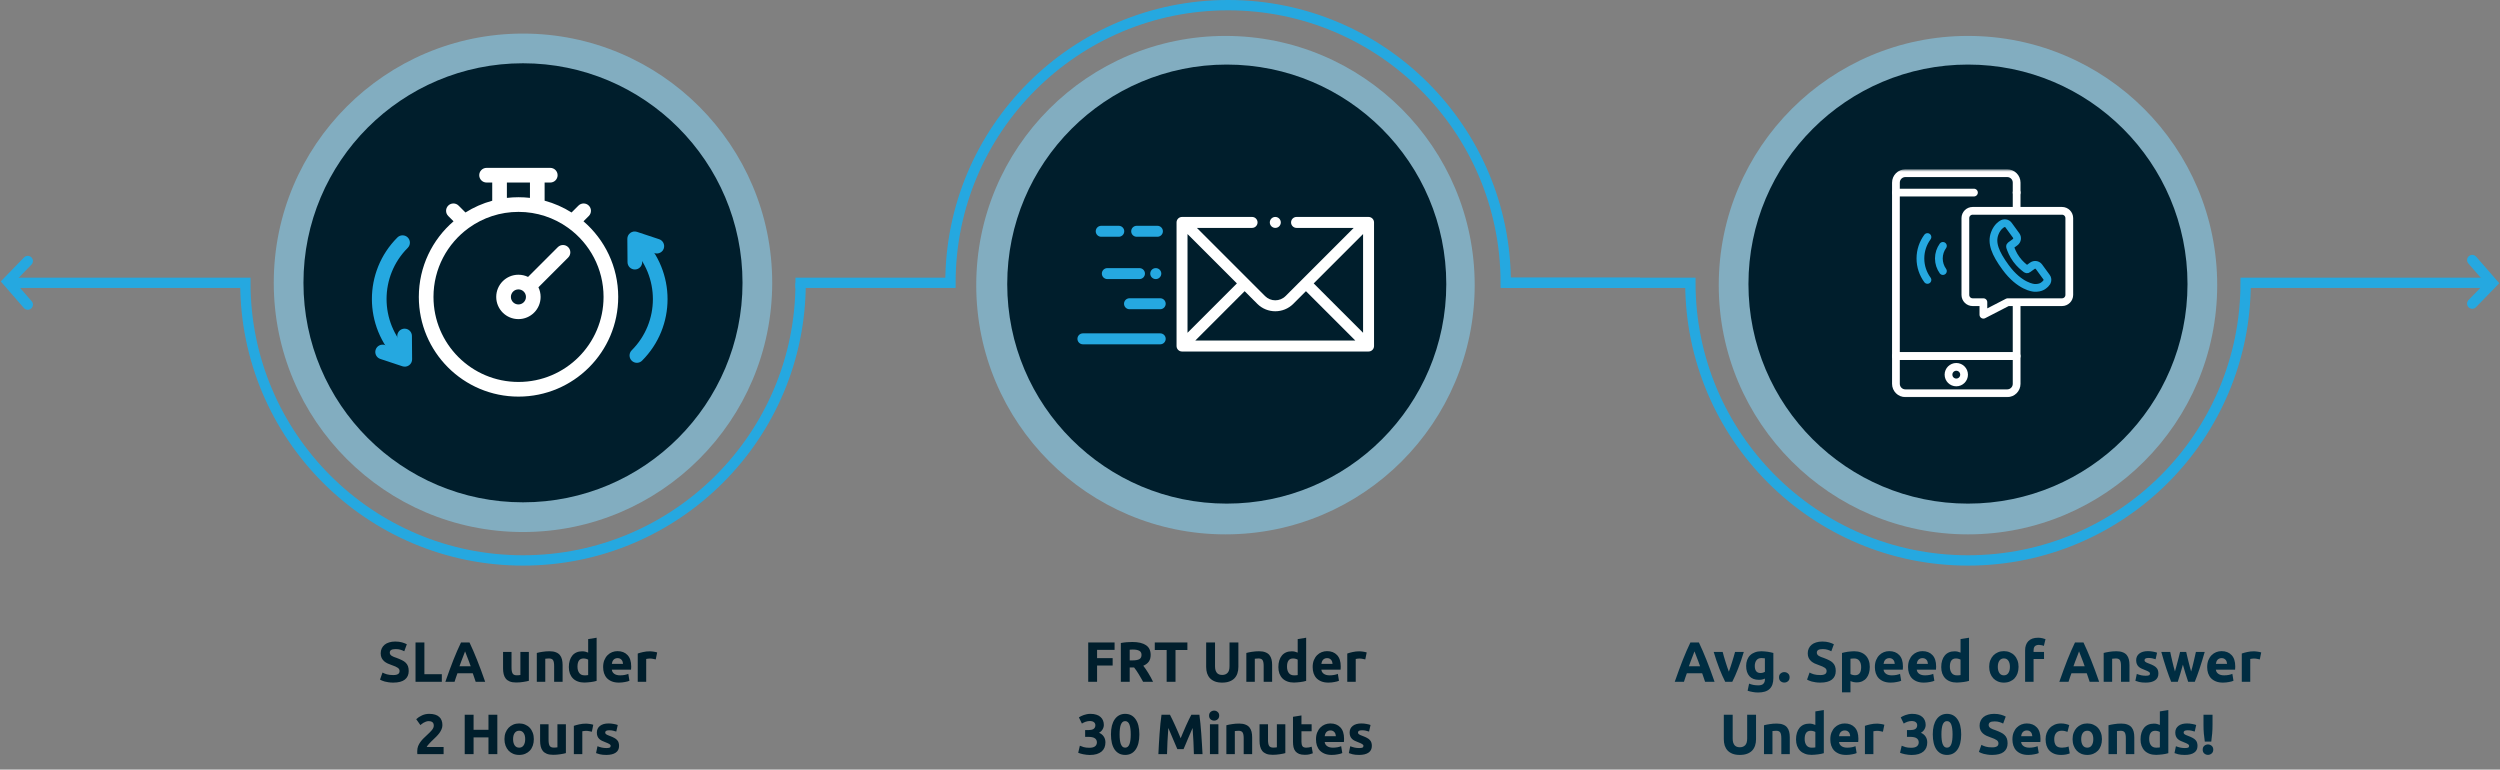 <svg width="968" height="298" viewBox="0 0 968 298" fill="none" xmlns="http://www.w3.org/2000/svg">
<rect x="0" y="0" width="968" height="298" fill="#808080" stroke="none"/>
<path d="M957.25 100.688L965 109.589L957.25 117.562" stroke="#25A8E0" stroke-width="4" stroke-linecap="round"/>
<path d="M310 109.5C310 168.871 261.871 217 202.5 217C143.129 217 95 168.871 95 109.5H3" stroke="#25A8E0" stroke-width="4"/>
<path d="M583.25 109.5H654.51C654.51 168.871 702.639 217 762.01 217C821.38 217 869.51 168.871 869.51 109.5H965" stroke="#25A8E0" stroke-width="4"/>
<path d="M635.014 109.5L583.014 109.5C583.014 50.129 534.884 2 475.514 2C416.143 2 368.014 50.129 368.014 109.5L308 109.5" stroke="#25A8E0" stroke-width="4"/>
<circle cx="202.5" cy="109.5" r="96.5" fill="#84DAFF" fill-opacity="0.5"/>
<circle cx="202.5" cy="109.5" r="85" fill="#001E2C"/>
<mask id="mask0_336_526" style="mask-type:alpha" maskUnits="userSpaceOnUse" x="118" y="25" width="170" height="170">
<circle cx="203" cy="110" r="85" fill="#C4C4C4"/>
</mask>
<g mask="url(#mask0_336_526)">
<path fill-rule="evenodd" clip-rule="evenodd" d="M167.845 114.967C167.845 133.151 182.586 147.893 200.77 147.893C218.955 147.893 233.696 133.151 233.696 114.967C233.696 104.007 228.34 94.297 220.103 88.312C220.036 88.268 219.97 88.221 219.906 88.17C214.513 84.312 207.907 82.041 200.77 82.041C193.629 82.041 187.019 84.315 181.624 88.177C181.566 88.223 181.507 88.265 181.447 88.305C173.204 94.29 167.845 104.002 167.845 114.967ZM175.613 85.687C167.381 92.766 162.168 103.258 162.168 114.967C162.168 136.287 179.451 153.569 200.77 153.569C222.09 153.569 239.373 136.287 239.373 114.967C239.373 103.258 234.159 92.766 225.927 85.687L227.986 83.628C229.094 82.519 229.094 80.722 227.986 79.613C226.877 78.505 225.08 78.505 223.972 79.613L221.309 82.276C218.116 80.266 214.608 78.711 210.876 77.701V70.677H213.069C214.637 70.677 215.907 69.406 215.907 67.838C215.907 66.271 214.637 65 213.069 65H188.397C186.829 65 185.559 66.271 185.559 67.838C185.559 69.406 186.829 70.677 188.397 70.677H190.59V77.721C186.885 78.731 183.403 80.28 180.231 82.276L177.568 79.613C176.46 78.505 174.662 78.505 173.554 79.613C172.446 80.722 172.446 82.519 173.554 83.627L175.613 85.687ZM205.199 70.677H196.267V76.625C197.744 76.453 199.247 76.365 200.77 76.365C202.268 76.365 203.746 76.45 205.199 76.616V70.677ZM197.817 114.967C197.817 116.577 199.123 117.883 200.733 117.883C202.344 117.883 203.649 116.577 203.649 114.967C203.649 113.357 202.344 112.052 200.733 112.052C199.123 112.052 197.817 113.357 197.817 114.967ZM200.733 123.56C195.988 123.56 192.141 119.713 192.141 114.967C192.141 110.222 195.988 106.375 200.733 106.375C202.069 106.375 203.334 106.68 204.462 107.224L215.987 95.7C217.095 94.591 218.892 94.591 220.001 95.7C221.109 96.808 221.109 98.605 220.001 99.714L208.476 111.238C209.021 112.366 209.326 113.631 209.326 114.967C209.326 119.713 205.479 123.56 200.733 123.56Z" fill="white"/>
<path fill-rule="evenodd" clip-rule="evenodd" d="M245.838 104.347C247.405 104.334 248.666 103.053 248.653 101.486L248.613 96.411L253.429 98.01C254.917 98.504 256.524 97.698 257.018 96.211C257.512 94.723 256.706 93.116 255.218 92.622L246.637 89.773C245.768 89.485 244.813 89.633 244.072 90.172C243.332 90.711 242.897 91.574 242.904 92.49L242.977 101.531C242.989 103.099 244.27 104.359 245.838 104.347Z" fill="#25A8E0"/>
<path fill-rule="evenodd" clip-rule="evenodd" d="M244.593 139.652C245.702 140.76 247.499 140.76 248.607 139.652C261.767 126.492 261.767 105.156 248.607 91.997C247.499 90.888 245.702 90.888 244.593 91.997C243.485 93.105 243.485 94.903 244.593 96.011C255.536 106.954 255.536 124.695 244.593 135.638C243.485 136.746 243.485 138.543 244.593 139.652Z" fill="#25A8E0"/>
<path fill-rule="evenodd" clip-rule="evenodd" d="M158.401 141.43C159.141 140.891 159.576 140.028 159.569 139.112L159.497 130.071C159.484 128.503 158.203 127.243 156.636 127.255C155.068 127.268 153.808 128.549 153.82 130.116L153.861 135.191L149.044 133.592C147.556 133.098 145.95 133.904 145.456 135.391C144.962 136.879 145.768 138.486 147.255 138.98L155.836 141.829C156.706 142.117 157.661 141.969 158.401 141.43Z" fill="#25A8E0"/>
<path fill-rule="evenodd" clip-rule="evenodd" d="M157.884 139.605C158.992 138.497 158.992 136.7 157.884 135.591C146.941 124.648 146.941 106.907 157.884 95.964C158.992 94.856 158.992 93.059 157.884 91.95C156.775 90.842 154.978 90.842 153.87 91.95C140.71 105.11 140.71 126.445 153.87 139.605C154.978 140.714 156.775 140.714 157.884 139.605Z" fill="#25A8E0"/>
</g>
<circle cx="474.5" cy="110.408" r="96.5" fill="#84DAFF" fill-opacity="0.5"/>
<circle cx="475" cy="110" r="85" fill="#001E2C"/>
<path d="M493.803 84C492.63 83.996 491.676 84.942 491.671 86.114C491.667 87.287 492.613 88.241 493.786 88.246L493.804 88.246C494.391 88.248 494.921 88.012 495.304 87.629C495.687 87.246 495.924 86.717 495.926 86.131C495.931 84.959 494.975 84.005 493.803 84Z" fill="white"/>
<path d="M529.904 84L502.021 84C500.849 84 499.899 84.951 499.899 86.123C499.899 87.296 500.849 88.246 502.021 88.246L524.156 88.246L497.764 114.638C495.575 116.827 492.013 116.827 489.823 114.638L463.431 88.246L484.801 88.246C485.973 88.246 486.924 87.295 486.924 86.123C486.924 84.951 485.973 84 484.801 84L457.683 84C456.511 84 455.561 84.951 455.561 86.123L455.561 133.983C455.561 135.155 456.511 136.106 457.684 136.106L529.905 136.106C530.468 136.106 531.008 135.882 531.406 135.484C531.804 135.086 532.027 134.546 532.027 133.983L532.027 86.123C532.027 85.56 531.804 85.02 531.406 84.622C531.007 84.224 530.467 84 529.904 84ZM459.807 90.625L478.923 109.741L459.807 128.858V90.625ZM524.78 131.86L462.808 131.86L481.925 112.743L486.822 117.64C490.666 121.484 496.922 121.484 500.767 117.64L505.663 112.743L524.78 131.86ZM527.782 128.858L508.665 109.741L527.782 90.625L527.782 128.858Z" fill="white"/>
<path d="M441.204 103.813H428.757C427.585 103.813 426.635 104.763 426.635 105.936C426.635 107.108 427.585 108.058 428.757 108.058H441.204C442.376 108.058 443.326 107.108 443.326 105.936C443.326 104.763 442.376 103.813 441.204 103.813Z" fill="#25A8E0"/>
<path d="M447.532 103.813H447.5C446.328 103.813 445.378 104.764 445.378 105.936C445.378 107.108 446.328 108.059 447.5 108.059H447.532C448.705 108.059 449.655 107.108 449.655 105.936C449.655 104.764 448.705 103.813 447.532 103.813Z" fill="#25A8E0"/>
<path d="M433.186 87.43H426.392C425.22 87.43 424.27 88.381 424.27 89.553C424.27 90.725 425.22 91.676 426.392 91.676H433.186C434.358 91.676 435.309 90.725 435.309 89.553C435.309 88.381 434.358 87.43 433.186 87.43Z" fill="#25A8E0"/>
<path d="M448.151 87.43H440.121C438.949 87.43 437.999 88.381 437.999 89.553C437.999 90.725 438.949 91.676 440.121 91.676H448.151C449.324 91.676 450.274 90.725 450.274 89.553C450.274 88.381 449.324 87.43 448.151 87.43Z" fill="#25A8E0"/>
<path d="M449.233 115.488H437.346C436.173 115.488 435.223 116.439 435.223 117.611C435.223 118.783 436.173 119.734 437.346 119.734H449.233C450.405 119.734 451.356 118.783 451.356 117.611C451.356 116.439 450.405 115.488 449.233 115.488Z" fill="#25A8E0"/>
<path d="M449.238 129.073H419.306C418.134 129.073 417.184 130.024 417.184 131.196C417.184 132.368 418.134 133.319 419.306 133.319H449.238C450.41 133.319 451.36 132.368 451.36 131.196C451.36 130.024 450.41 129.073 449.238 129.073Z" fill="#25A8E0"/>
<circle cx="762" cy="110.408" r="96.5" fill="#84DAFF" fill-opacity="0.5"/>
<circle cx="762" cy="110" r="85" fill="#001E2C"/>
<mask id="mask1_336_526" style="mask-type:luminance" maskUnits="userSpaceOnUse" x="723" y="65" width="89" height="89">
<path d="M724.826 152.5V66.826H810.5V152.5H724.826Z" fill="white" stroke="white" stroke-width="3"/>
</mask>
<g mask="url(#mask1_336_526)">
<path d="M780.84 80.913V74.569" stroke="white" stroke-width="3" stroke-miterlimit="10" stroke-linecap="round" stroke-linejoin="round"/>
<path d="M734.102 74.569V137.865H780.838V117.456" stroke="white" stroke-width="3" stroke-miterlimit="10" stroke-linecap="round" stroke-linejoin="round"/>
<mask id="mask2_336_526" style="mask-type:luminance" maskUnits="userSpaceOnUse" x="723" y="65" width="90" height="89">
<path d="M810.506 152.5V66.826H724.832V152.5H810.506Z" fill="white" stroke="white" stroke-width="3"/>
</mask>
<g mask="url(#mask2_336_526)">
<path d="M780.842 74.569V70.705C780.842 68.691 779.209 67.058 777.194 67.058H737.754C735.739 67.058 734.105 68.691 734.105 70.705V74.569H764.315" stroke="white" stroke-width="3" stroke-miterlimit="10" stroke-linecap="round" stroke-linejoin="round"/>
<path d="M734.105 148.62C734.105 150.635 735.739 152.268 737.754 152.268H777.194C779.209 152.268 780.842 150.635 780.842 148.62V137.865H734.105V148.62Z" stroke="white" stroke-width="3" stroke-miterlimit="10" stroke-linecap="round" stroke-linejoin="round"/>
<path d="M760.489 145.067C760.489 146.731 759.139 148.081 757.474 148.081C755.809 148.081 754.459 146.731 754.459 145.067C754.459 143.402 755.809 142.052 757.474 142.052C759.139 142.052 760.489 143.402 760.489 145.067Z" stroke="white" stroke-width="3" stroke-miterlimit="10" stroke-linecap="round" stroke-linejoin="round"/>
<path d="M798.411 81.634H763.81C762.254 81.634 760.992 82.896 760.992 84.452V114.188C760.992 115.744 762.254 117.006 763.81 117.006H767.969V121.863L777.401 117.006H798.411C799.967 117.006 801.229 115.744 801.229 114.188V84.452C801.229 82.896 799.967 81.634 798.411 81.634Z" stroke="white" stroke-width="3" stroke-miterlimit="10" stroke-linecap="round" stroke-linejoin="round"/>
<path d="M746.309 108.379C744.598 106.052 743.586 103.182 743.586 100.079C743.586 96.977 744.598 94.106 746.309 91.78" stroke="#25A8E0" stroke-width="3" stroke-miterlimit="10" stroke-linecap="round" stroke-linejoin="round"/>
<path d="M752.294 95.206C751.308 96.578 750.727 98.261 750.727 100.079C750.727 101.898 751.308 103.581 752.294 104.952" stroke="#25A8E0" stroke-width="3" stroke-miterlimit="10" stroke-linecap="round" stroke-linejoin="round"/>
<path d="M792.453 107.347L789.484 103.277C788.891 102.469 787.728 102.31 786.889 102.922L785.183 104.166C784.911 104.406 784.63 104.256 784.519 104.169C783.496 103.372 782.097 102.284 780.735 100.418C779.371 98.548 778.759 96.88 778.313 95.662C778.265 95.534 778.237 95.261 778.434 95.103L779.551 94.289L780.228 93.795C781.067 93.181 781.27 92.025 780.679 91.216L777.709 87.146C777.12 86.337 775.955 86.177 775.114 86.791C775.114 86.791 773.352 87.712 772.356 90.383C770.983 94.062 772.499 97.957 776.529 103.482C782.102 111.115 787.503 111.451 787.737 111.46C790.203 111.555 791.164 110.69 792.003 109.928C792.772 109.23 793.043 108.158 792.453 107.347Z" stroke="#25A8E0" stroke-width="3" stroke-miterlimit="10" stroke-linecap="round" stroke-linejoin="round"/>
</g>
</g>
<path d="M10.75 117.938L3 109.036L10.75 101.063" stroke="#25A8E0" stroke-width="4" stroke-linecap="round"/>
<path d="M152.245 261.382C152.729 261.382 153.125 261.345 153.433 261.272C153.756 261.184 154.012 261.074 154.203 260.942C154.394 260.795 154.526 260.627 154.599 260.436C154.672 260.245 154.709 260.033 154.709 259.798C154.709 259.299 154.474 258.889 154.005 258.566C153.536 258.229 152.729 257.869 151.585 257.488C151.086 257.312 150.588 257.114 150.089 256.894C149.59 256.659 149.143 256.373 148.747 256.036C148.351 255.684 148.028 255.266 147.779 254.782C147.53 254.283 147.405 253.682 147.405 252.978C147.405 252.274 147.537 251.643 147.801 251.086C148.065 250.514 148.439 250.03 148.923 249.634C149.407 249.238 149.994 248.937 150.683 248.732C151.372 248.512 152.15 248.402 153.015 248.402C154.042 248.402 154.929 248.512 155.677 248.732C156.425 248.952 157.041 249.194 157.525 249.458L156.535 252.164C156.11 251.944 155.633 251.753 155.105 251.592C154.592 251.416 153.968 251.328 153.235 251.328C152.414 251.328 151.82 251.445 151.453 251.68C151.101 251.9 150.925 252.245 150.925 252.714C150.925 252.993 150.991 253.227 151.123 253.418C151.255 253.609 151.438 253.785 151.673 253.946C151.922 254.093 152.201 254.232 152.509 254.364C152.832 254.481 153.184 254.606 153.565 254.738C154.357 255.031 155.046 255.325 155.633 255.618C156.22 255.897 156.704 256.227 157.085 256.608C157.481 256.989 157.774 257.437 157.965 257.95C158.156 258.463 158.251 259.087 158.251 259.82C158.251 261.243 157.752 262.35 156.755 263.142C155.758 263.919 154.254 264.308 152.245 264.308C151.57 264.308 150.962 264.264 150.419 264.176C149.876 264.103 149.392 264.007 148.967 263.89C148.556 263.773 148.197 263.648 147.889 263.516C147.596 263.384 147.346 263.259 147.141 263.142L148.109 260.414C148.564 260.663 149.121 260.891 149.781 261.096C150.456 261.287 151.277 261.382 152.245 261.382ZM171.078 261.052V264H160.892V248.754H164.324V261.052H171.078ZM184.184 264C184.022 263.472 183.839 262.929 183.634 262.372C183.443 261.815 183.252 261.257 183.062 260.7H177.122C176.931 261.257 176.733 261.815 176.528 262.372C176.337 262.929 176.161 263.472 176 264H172.436C173.008 262.357 173.55 260.839 174.064 259.446C174.577 258.053 175.076 256.74 175.56 255.508C176.058 254.276 176.542 253.11 177.012 252.01C177.496 250.895 177.994 249.81 178.508 248.754H181.786C182.284 249.81 182.776 250.895 183.26 252.01C183.744 253.11 184.228 254.276 184.712 255.508C185.21 256.74 185.716 258.053 186.23 259.446C186.743 260.839 187.286 262.357 187.858 264H184.184ZM180.07 252.208C179.996 252.428 179.886 252.729 179.74 253.11C179.593 253.491 179.424 253.931 179.234 254.43C179.043 254.929 178.83 255.479 178.596 256.08C178.376 256.681 178.148 257.312 177.914 257.972H182.248C182.013 257.312 181.786 256.681 181.566 256.08C181.346 255.479 181.133 254.929 180.928 254.43C180.737 253.931 180.568 253.491 180.422 253.11C180.275 252.729 180.158 252.428 180.07 252.208ZM204.774 263.604C204.217 263.765 203.498 263.912 202.618 264.044C201.738 264.191 200.814 264.264 199.846 264.264C198.864 264.264 198.042 264.132 197.382 263.868C196.737 263.604 196.224 263.237 195.842 262.768C195.461 262.284 195.19 261.712 195.028 261.052C194.867 260.392 194.786 259.666 194.786 258.874V252.428H198.064V258.478C198.064 259.534 198.204 260.297 198.482 260.766C198.761 261.235 199.282 261.47 200.044 261.47C200.279 261.47 200.528 261.463 200.792 261.448C201.056 261.419 201.291 261.389 201.496 261.36V252.428H204.774V263.604ZM207.852 252.824C208.409 252.663 209.128 252.516 210.008 252.384C210.888 252.237 211.812 252.164 212.78 252.164C213.762 252.164 214.576 252.296 215.222 252.56C215.882 252.809 216.402 253.169 216.784 253.638C217.165 254.107 217.436 254.665 217.598 255.31C217.759 255.955 217.84 256.674 217.84 257.466V264H214.562V257.862C214.562 256.806 214.422 256.058 214.144 255.618C213.865 255.178 213.344 254.958 212.582 254.958C212.347 254.958 212.098 254.973 211.834 255.002C211.57 255.017 211.335 255.039 211.13 255.068V264H207.852V252.824ZM223.601 258.126C223.601 259.138 223.828 259.952 224.283 260.568C224.737 261.184 225.412 261.492 226.307 261.492C226.6 261.492 226.871 261.485 227.121 261.47C227.37 261.441 227.575 261.411 227.737 261.382V255.42C227.531 255.288 227.26 255.178 226.923 255.09C226.6 255.002 226.27 254.958 225.933 254.958C224.378 254.958 223.601 256.014 223.601 258.126ZM231.015 263.626C230.721 263.714 230.384 263.802 230.003 263.89C229.621 263.963 229.218 264.029 228.793 264.088C228.382 264.147 227.957 264.191 227.517 264.22C227.091 264.264 226.681 264.286 226.285 264.286C225.331 264.286 224.481 264.147 223.733 263.868C222.985 263.589 222.354 263.193 221.841 262.68C221.327 262.152 220.931 261.521 220.653 260.788C220.389 260.04 220.257 259.204 220.257 258.28C220.257 257.341 220.374 256.498 220.609 255.75C220.843 254.987 221.181 254.342 221.621 253.814C222.061 253.286 222.596 252.883 223.227 252.604C223.872 252.325 224.605 252.186 225.427 252.186C225.881 252.186 226.285 252.23 226.637 252.318C227.003 252.406 227.37 252.531 227.737 252.692V247.456L231.015 246.928V263.626ZM233.534 258.302C233.534 257.275 233.688 256.381 233.996 255.618C234.319 254.841 234.737 254.195 235.25 253.682C235.763 253.169 236.35 252.78 237.01 252.516C237.685 252.252 238.374 252.12 239.078 252.12C240.721 252.12 242.019 252.626 242.972 253.638C243.925 254.635 244.402 256.109 244.402 258.06C244.402 258.251 244.395 258.463 244.38 258.698C244.365 258.918 244.351 259.116 244.336 259.292H236.9C236.973 259.967 237.289 260.502 237.846 260.898C238.403 261.294 239.151 261.492 240.09 261.492C240.691 261.492 241.278 261.441 241.85 261.338C242.437 261.221 242.913 261.081 243.28 260.92L243.72 263.582C243.544 263.67 243.309 263.758 243.016 263.846C242.723 263.934 242.393 264.007 242.026 264.066C241.674 264.139 241.293 264.198 240.882 264.242C240.471 264.286 240.061 264.308 239.65 264.308C238.609 264.308 237.699 264.154 236.922 263.846C236.159 263.538 235.521 263.12 235.008 262.592C234.509 262.049 234.135 261.411 233.886 260.678C233.651 259.945 233.534 259.153 233.534 258.302ZM241.234 257.048C241.219 256.769 241.168 256.498 241.08 256.234C241.007 255.97 240.882 255.735 240.706 255.53C240.545 255.325 240.332 255.156 240.068 255.024C239.819 254.892 239.503 254.826 239.122 254.826C238.755 254.826 238.44 254.892 238.176 255.024C237.912 255.141 237.692 255.303 237.516 255.508C237.34 255.713 237.201 255.955 237.098 256.234C237.01 256.498 236.944 256.769 236.9 257.048H241.234ZM253.906 255.332C253.612 255.259 253.268 255.185 252.872 255.112C252.476 255.024 252.05 254.98 251.596 254.98C251.39 254.98 251.141 255.002 250.848 255.046C250.569 255.075 250.356 255.112 250.21 255.156V264H246.932V253.044C247.518 252.839 248.208 252.648 249 252.472C249.806 252.281 250.701 252.186 251.684 252.186C251.86 252.186 252.072 252.201 252.322 252.23C252.571 252.245 252.82 252.274 253.07 252.318C253.319 252.347 253.568 252.391 253.818 252.45C254.067 252.494 254.28 252.553 254.456 252.626L253.906 255.332ZM171.301 280.758C171.301 281.315 171.191 281.851 170.971 282.364C170.751 282.877 170.465 283.376 170.113 283.86C169.761 284.329 169.365 284.784 168.925 285.224C168.485 285.664 168.052 286.082 167.627 286.478C167.407 286.683 167.165 286.918 166.901 287.182C166.651 287.431 166.409 287.688 166.175 287.952C165.94 288.216 165.727 288.465 165.537 288.7C165.361 288.92 165.251 289.103 165.207 289.25H171.763V292H161.599C161.569 291.839 161.555 291.633 161.555 291.384C161.555 291.135 161.555 290.959 161.555 290.856C161.555 290.152 161.665 289.507 161.885 288.92C162.119 288.333 162.42 287.791 162.787 287.292C163.153 286.779 163.564 286.302 164.019 285.862C164.488 285.422 164.95 284.982 165.405 284.542C165.757 284.205 166.087 283.889 166.395 283.596C166.703 283.288 166.974 282.995 167.209 282.716C167.443 282.423 167.627 282.137 167.759 281.858C167.891 281.565 167.957 281.271 167.957 280.978C167.957 280.333 167.773 279.878 167.407 279.614C167.04 279.35 166.585 279.218 166.043 279.218C165.647 279.218 165.273 279.284 164.921 279.416C164.583 279.533 164.268 279.68 163.975 279.856C163.696 280.017 163.454 280.186 163.249 280.362C163.043 280.523 162.889 280.655 162.787 280.758L161.159 278.47C161.804 277.869 162.552 277.377 163.403 276.996C164.268 276.6 165.192 276.402 166.175 276.402C167.069 276.402 167.839 276.505 168.485 276.71C169.13 276.915 169.658 277.209 170.069 277.59C170.494 277.957 170.802 278.411 170.993 278.954C171.198 279.482 171.301 280.083 171.301 280.758ZM189.134 276.754H192.566V292H189.134V285.532H183.37V292H179.938V276.754H183.37V282.584H189.134V276.754ZM206.698 286.192C206.698 287.101 206.566 287.937 206.302 288.7C206.038 289.448 205.657 290.093 205.158 290.636C204.659 291.164 204.058 291.575 203.354 291.868C202.665 292.161 201.887 292.308 201.022 292.308C200.171 292.308 199.394 292.161 198.69 291.868C198.001 291.575 197.407 291.164 196.908 290.636C196.409 290.093 196.021 289.448 195.742 288.7C195.463 287.937 195.324 287.101 195.324 286.192C195.324 285.283 195.463 284.454 195.742 283.706C196.035 282.958 196.431 282.32 196.93 281.792C197.443 281.264 198.045 280.853 198.734 280.56C199.438 280.267 200.201 280.12 201.022 280.12C201.858 280.12 202.621 280.267 203.31 280.56C204.014 280.853 204.615 281.264 205.114 281.792C205.613 282.32 206.001 282.958 206.28 283.706C206.559 284.454 206.698 285.283 206.698 286.192ZM203.354 286.192C203.354 285.18 203.149 284.388 202.738 283.816C202.342 283.229 201.77 282.936 201.022 282.936C200.274 282.936 199.695 283.229 199.284 283.816C198.873 284.388 198.668 285.18 198.668 286.192C198.668 287.204 198.873 288.011 199.284 288.612C199.695 289.199 200.274 289.492 201.022 289.492C201.77 289.492 202.342 289.199 202.738 288.612C203.149 288.011 203.354 287.204 203.354 286.192ZM219.115 291.604C218.558 291.765 217.839 291.912 216.959 292.044C216.079 292.191 215.155 292.264 214.187 292.264C213.205 292.264 212.383 292.132 211.723 291.868C211.078 291.604 210.565 291.237 210.183 290.768C209.802 290.284 209.531 289.712 209.369 289.052C209.208 288.392 209.127 287.666 209.127 286.874V280.428H212.405V286.478C212.405 287.534 212.545 288.297 212.823 288.766C213.102 289.235 213.623 289.47 214.385 289.47C214.62 289.47 214.869 289.463 215.133 289.448C215.397 289.419 215.632 289.389 215.837 289.36V280.428H219.115V291.604ZM229.166 283.332C228.873 283.259 228.528 283.185 228.132 283.112C227.736 283.024 227.311 282.98 226.856 282.98C226.651 282.98 226.402 283.002 226.108 283.046C225.83 283.075 225.617 283.112 225.47 283.156V292H222.192V281.044C222.779 280.839 223.468 280.648 224.26 280.472C225.067 280.281 225.962 280.186 226.944 280.186C227.12 280.186 227.333 280.201 227.582 280.23C227.832 280.245 228.081 280.274 228.33 280.318C228.58 280.347 228.829 280.391 229.078 280.45C229.328 280.494 229.54 280.553 229.716 280.626L229.166 283.332ZM234.796 289.646C235.397 289.646 235.822 289.587 236.072 289.47C236.321 289.353 236.446 289.125 236.446 288.788C236.446 288.524 236.284 288.297 235.962 288.106C235.639 287.901 235.148 287.673 234.488 287.424C233.974 287.233 233.505 287.035 233.08 286.83C232.669 286.625 232.317 286.383 232.024 286.104C231.73 285.811 231.503 285.466 231.342 285.07C231.18 284.674 231.1 284.197 231.1 283.64C231.1 282.555 231.503 281.697 232.31 281.066C233.116 280.435 234.224 280.12 235.632 280.12C236.336 280.12 237.01 280.186 237.656 280.318C238.301 280.435 238.814 280.567 239.196 280.714L238.624 283.266C238.242 283.134 237.824 283.017 237.37 282.914C236.93 282.811 236.431 282.76 235.874 282.76C234.847 282.76 234.334 283.046 234.334 283.618C234.334 283.75 234.356 283.867 234.4 283.97C234.444 284.073 234.532 284.175 234.664 284.278C234.796 284.366 234.972 284.469 235.192 284.586C235.426 284.689 235.72 284.806 236.072 284.938C236.79 285.202 237.384 285.466 237.854 285.73C238.323 285.979 238.69 286.258 238.954 286.566C239.232 286.859 239.423 287.189 239.526 287.556C239.643 287.923 239.702 288.348 239.702 288.832C239.702 289.976 239.269 290.841 238.404 291.428C237.553 292.015 236.343 292.308 234.774 292.308C233.747 292.308 232.889 292.22 232.2 292.044C231.525 291.868 231.056 291.721 230.792 291.604L231.342 288.942C231.899 289.162 232.471 289.338 233.058 289.47C233.644 289.587 234.224 289.646 234.796 289.646Z" fill="#001E2C"/>
<path d="M421.357 264V248.754H431.565V251.636H424.789V254.826H430.817V257.708H424.789V264H421.357ZM438.455 248.578C440.743 248.578 442.496 248.989 443.713 249.81C444.931 250.617 445.539 251.878 445.539 253.594C445.539 254.665 445.29 255.537 444.791 256.212C444.307 256.872 443.603 257.393 442.679 257.774C442.987 258.155 443.31 258.595 443.647 259.094C443.985 259.578 444.315 260.091 444.637 260.634C444.975 261.162 445.297 261.719 445.605 262.306C445.913 262.878 446.199 263.443 446.463 264H442.613C442.335 263.501 442.049 262.995 441.755 262.482C441.477 261.969 441.183 261.47 440.875 260.986C440.582 260.502 440.289 260.047 439.995 259.622C439.702 259.182 439.409 258.786 439.115 258.434H437.421V264H433.989V248.974C434.737 248.827 435.507 248.725 436.299 248.666C437.106 248.607 437.825 248.578 438.455 248.578ZM438.653 251.504C438.404 251.504 438.177 251.511 437.971 251.526C437.781 251.541 437.597 251.555 437.421 251.57V255.706H438.389C439.68 255.706 440.604 255.545 441.161 255.222C441.719 254.899 441.997 254.349 441.997 253.572C441.997 252.824 441.711 252.296 441.139 251.988C440.582 251.665 439.753 251.504 438.653 251.504ZM459.756 248.754V251.68H455.158V264H451.726V251.68H447.128V248.754H459.756ZM473.209 264.308C472.139 264.308 471.215 264.161 470.437 263.868C469.66 263.56 469.015 263.142 468.501 262.614C468.003 262.071 467.629 261.433 467.379 260.7C467.145 259.952 467.027 259.131 467.027 258.236V248.754H470.459V257.95C470.459 258.566 470.525 259.094 470.657 259.534C470.804 259.959 470.995 260.311 471.229 260.59C471.479 260.854 471.772 261.045 472.109 261.162C472.461 261.279 472.843 261.338 473.253 261.338C474.089 261.338 474.764 261.081 475.277 260.568C475.805 260.055 476.069 259.182 476.069 257.95V248.754H479.501V258.236C479.501 259.131 479.377 259.952 479.127 260.7C478.878 261.448 478.497 262.093 477.983 262.636C477.47 263.164 476.817 263.575 476.025 263.868C475.233 264.161 474.295 264.308 473.209 264.308ZM482.582 252.824C483.139 252.663 483.858 252.516 484.738 252.384C485.618 252.237 486.542 252.164 487.51 252.164C488.493 252.164 489.307 252.296 489.952 252.56C490.612 252.809 491.133 253.169 491.514 253.638C491.895 254.107 492.167 254.665 492.328 255.31C492.489 255.955 492.57 256.674 492.57 257.466V264H489.292V257.862C489.292 256.806 489.153 256.058 488.874 255.618C488.595 255.178 488.075 254.958 487.312 254.958C487.077 254.958 486.828 254.973 486.564 255.002C486.3 255.017 486.065 255.039 485.86 255.068V264H482.582V252.824ZM498.331 258.126C498.331 259.138 498.558 259.952 499.013 260.568C499.468 261.184 500.142 261.492 501.037 261.492C501.33 261.492 501.602 261.485 501.851 261.47C502.1 261.441 502.306 261.411 502.467 261.382V255.42C502.262 255.288 501.99 255.178 501.653 255.09C501.33 255.002 501 254.958 500.663 254.958C499.108 254.958 498.331 256.014 498.331 258.126ZM505.745 263.626C505.452 263.714 505.114 263.802 504.733 263.89C504.352 263.963 503.948 264.029 503.523 264.088C503.112 264.147 502.687 264.191 502.247 264.22C501.822 264.264 501.411 264.286 501.015 264.286C500.062 264.286 499.211 264.147 498.463 263.868C497.715 263.589 497.084 263.193 496.571 262.68C496.058 262.152 495.662 261.521 495.383 260.788C495.119 260.04 494.987 259.204 494.987 258.28C494.987 257.341 495.104 256.498 495.339 255.75C495.574 254.987 495.911 254.342 496.351 253.814C496.791 253.286 497.326 252.883 497.957 252.604C498.602 252.325 499.336 252.186 500.157 252.186C500.612 252.186 501.015 252.23 501.367 252.318C501.734 252.406 502.1 252.531 502.467 252.692V247.456L505.745 246.928V263.626ZM508.264 258.302C508.264 257.275 508.418 256.381 508.726 255.618C509.049 254.841 509.467 254.195 509.98 253.682C510.494 253.169 511.08 252.78 511.74 252.516C512.415 252.252 513.104 252.12 513.808 252.12C515.451 252.12 516.749 252.626 517.702 253.638C518.656 254.635 519.132 256.109 519.132 258.06C519.132 258.251 519.125 258.463 519.11 258.698C519.096 258.918 519.081 259.116 519.066 259.292H511.63C511.704 259.967 512.019 260.502 512.576 260.898C513.134 261.294 513.882 261.492 514.82 261.492C515.422 261.492 516.008 261.441 516.58 261.338C517.167 261.221 517.644 261.081 518.01 260.92L518.45 263.582C518.274 263.67 518.04 263.758 517.746 263.846C517.453 263.934 517.123 264.007 516.756 264.066C516.404 264.139 516.023 264.198 515.612 264.242C515.202 264.286 514.791 264.308 514.38 264.308C513.339 264.308 512.43 264.154 511.652 263.846C510.89 263.538 510.252 263.12 509.738 262.592C509.24 262.049 508.866 261.411 508.616 260.678C508.382 259.945 508.264 259.153 508.264 258.302ZM515.964 257.048C515.95 256.769 515.898 256.498 515.81 256.234C515.737 255.97 515.612 255.735 515.436 255.53C515.275 255.325 515.062 255.156 514.798 255.024C514.549 254.892 514.234 254.826 513.852 254.826C513.486 254.826 513.17 254.892 512.906 255.024C512.642 255.141 512.422 255.303 512.246 255.508C512.07 255.713 511.931 255.955 511.828 256.234C511.74 256.498 511.674 256.769 511.63 257.048H515.964ZM528.636 255.332C528.343 255.259 527.998 255.185 527.602 255.112C527.206 255.024 526.781 254.98 526.326 254.98C526.121 254.98 525.871 255.002 525.578 255.046C525.299 255.075 525.087 255.112 524.94 255.156V264H521.662V253.044C522.249 252.839 522.938 252.648 523.73 252.472C524.537 252.281 525.431 252.186 526.414 252.186C526.59 252.186 526.803 252.201 527.052 252.23C527.301 252.245 527.551 252.274 527.8 252.318C528.049 252.347 528.299 252.391 528.548 252.45C528.797 252.494 529.01 252.553 529.186 252.626L528.636 255.332ZM421.927 292.33C421.531 292.33 421.113 292.301 420.673 292.242C420.233 292.198 419.808 292.132 419.397 292.044C418.986 291.956 418.612 291.861 418.275 291.758C417.938 291.655 417.674 291.56 417.483 291.472L418.121 288.744C418.502 288.905 418.986 289.081 419.573 289.272C420.174 289.448 420.915 289.536 421.795 289.536C422.807 289.536 423.548 289.345 424.017 288.964C424.486 288.583 424.721 288.069 424.721 287.424C424.721 287.028 424.633 286.698 424.457 286.434C424.296 286.155 424.068 285.935 423.775 285.774C423.482 285.598 423.13 285.481 422.719 285.422C422.323 285.349 421.898 285.312 421.443 285.312H420.167V282.672H421.619C421.942 282.672 422.25 282.643 422.543 282.584C422.851 282.525 423.122 282.43 423.357 282.298C423.592 282.151 423.775 281.961 423.907 281.726C424.054 281.477 424.127 281.169 424.127 280.802C424.127 280.523 424.068 280.281 423.951 280.076C423.834 279.871 423.68 279.702 423.489 279.57C423.313 279.438 423.1 279.343 422.851 279.284C422.616 279.211 422.374 279.174 422.125 279.174C421.494 279.174 420.908 279.269 420.365 279.46C419.837 279.651 419.353 279.885 418.913 280.164L417.747 277.766C417.982 277.619 418.253 277.465 418.561 277.304C418.884 277.143 419.236 276.996 419.617 276.864C419.998 276.732 420.402 276.622 420.827 276.534C421.267 276.446 421.729 276.402 422.213 276.402C423.108 276.402 423.878 276.512 424.523 276.732C425.183 276.937 425.726 277.238 426.151 277.634C426.576 278.015 426.892 278.47 427.097 278.998C427.302 279.511 427.405 280.076 427.405 280.692C427.405 281.293 427.236 281.88 426.899 282.452C426.562 283.009 426.107 283.435 425.535 283.728C426.327 284.051 426.936 284.535 427.361 285.18C427.801 285.811 428.021 286.573 428.021 287.468C428.021 288.172 427.904 288.825 427.669 289.426C427.434 290.013 427.068 290.526 426.569 290.966C426.07 291.391 425.432 291.729 424.655 291.978C423.892 292.213 422.983 292.33 421.927 292.33ZM441.163 284.344C441.163 286.911 440.672 288.883 439.689 290.262C438.721 291.626 437.379 292.308 435.663 292.308C433.947 292.308 432.598 291.626 431.615 290.262C430.647 288.883 430.163 286.911 430.163 284.344C430.163 283.068 430.288 281.939 430.537 280.956C430.801 279.973 431.175 279.145 431.659 278.47C432.143 277.795 432.722 277.282 433.397 276.93C434.072 276.578 434.827 276.402 435.663 276.402C437.379 276.402 438.721 277.091 439.689 278.47C440.672 279.834 441.163 281.792 441.163 284.344ZM437.819 284.344C437.819 283.581 437.782 282.892 437.709 282.276C437.636 281.645 437.518 281.103 437.357 280.648C437.196 280.193 436.976 279.841 436.697 279.592C436.418 279.343 436.074 279.218 435.663 279.218C435.252 279.218 434.908 279.343 434.629 279.592C434.365 279.841 434.145 280.193 433.969 280.648C433.808 281.103 433.69 281.645 433.617 282.276C433.544 282.892 433.507 283.581 433.507 284.344C433.507 285.107 433.544 285.803 433.617 286.434C433.69 287.065 433.808 287.607 433.969 288.062C434.145 288.517 434.365 288.869 434.629 289.118C434.908 289.367 435.252 289.492 435.663 289.492C436.074 289.492 436.418 289.367 436.697 289.118C436.976 288.869 437.196 288.517 437.357 288.062C437.518 287.607 437.636 287.065 437.709 286.434C437.782 285.803 437.819 285.107 437.819 284.344ZM453.012 276.754C453.276 277.238 453.577 277.839 453.914 278.558C454.266 279.262 454.625 280.032 454.992 280.868C455.373 281.689 455.747 282.533 456.114 283.398C456.481 284.263 456.825 285.077 457.148 285.84C457.471 285.077 457.815 284.263 458.182 283.398C458.549 282.533 458.915 281.689 459.282 280.868C459.663 280.032 460.023 279.262 460.36 278.558C460.712 277.839 461.02 277.238 461.284 276.754H464.408C464.555 277.766 464.687 278.903 464.804 280.164C464.936 281.411 465.046 282.716 465.134 284.08C465.237 285.429 465.325 286.786 465.398 288.15C465.486 289.514 465.559 290.797 465.618 292H462.274C462.23 290.519 462.171 288.905 462.098 287.16C462.025 285.415 461.915 283.655 461.768 281.88C461.504 282.496 461.211 283.178 460.888 283.926C460.565 284.674 460.243 285.422 459.92 286.17C459.612 286.918 459.311 287.637 459.018 288.326C458.725 289.001 458.475 289.58 458.27 290.064H455.872C455.667 289.58 455.417 289.001 455.124 288.326C454.831 287.637 454.523 286.918 454.2 286.17C453.892 285.422 453.577 284.674 453.254 283.926C452.931 283.178 452.638 282.496 452.374 281.88C452.227 283.655 452.117 285.415 452.044 287.16C451.971 288.905 451.912 290.519 451.868 292H448.524C448.583 290.797 448.649 289.514 448.722 288.15C448.81 286.786 448.898 285.429 448.986 284.08C449.089 282.716 449.199 281.411 449.316 280.164C449.448 278.903 449.587 277.766 449.734 276.754H453.012ZM471.766 292H468.488V280.428H471.766V292ZM472.074 277.084C472.074 277.685 471.876 278.162 471.48 278.514C471.099 278.851 470.644 279.02 470.116 279.02C469.588 279.02 469.126 278.851 468.73 278.514C468.349 278.162 468.158 277.685 468.158 277.084C468.158 276.483 468.349 276.013 468.73 275.676C469.126 275.324 469.588 275.148 470.116 275.148C470.644 275.148 471.099 275.324 471.48 275.676C471.876 276.013 472.074 276.483 472.074 277.084ZM474.848 280.824C475.405 280.663 476.124 280.516 477.004 280.384C477.884 280.237 478.808 280.164 479.776 280.164C480.758 280.164 481.572 280.296 482.218 280.56C482.878 280.809 483.398 281.169 483.78 281.638C484.161 282.107 484.432 282.665 484.594 283.31C484.755 283.955 484.836 284.674 484.836 285.466V292H481.558V285.862C481.558 284.806 481.418 284.058 481.14 283.618C480.861 283.178 480.34 282.958 479.578 282.958C479.343 282.958 479.094 282.973 478.83 283.002C478.566 283.017 478.331 283.039 478.126 283.068V292H474.848V280.824ZM497.681 291.604C497.123 291.765 496.405 291.912 495.525 292.044C494.645 292.191 493.721 292.264 492.753 292.264C491.77 292.264 490.949 292.132 490.289 291.868C489.643 291.604 489.13 291.237 488.749 290.768C488.367 290.284 488.096 289.712 487.935 289.052C487.773 288.392 487.693 287.666 487.693 286.874V280.428H490.971V286.478C490.971 287.534 491.11 288.297 491.389 288.766C491.667 289.235 492.188 289.47 492.951 289.47C493.185 289.47 493.435 289.463 493.699 289.448C493.963 289.419 494.197 289.389 494.403 289.36V280.428H497.681V291.604ZM500.648 277.546L503.926 277.018V280.428H507.864V283.156H503.926V287.226C503.926 287.915 504.043 288.465 504.278 288.876C504.527 289.287 505.018 289.492 505.752 289.492C506.104 289.492 506.463 289.463 506.83 289.404C507.211 289.331 507.556 289.235 507.864 289.118L508.326 291.67C507.93 291.831 507.49 291.971 507.006 292.088C506.522 292.205 505.928 292.264 505.224 292.264C504.329 292.264 503.588 292.147 503.002 291.912C502.415 291.663 501.946 291.325 501.594 290.9C501.242 290.46 500.992 289.932 500.846 289.316C500.714 288.7 500.648 288.018 500.648 287.27V277.546ZM509.553 286.302C509.553 285.275 509.707 284.381 510.015 283.618C510.338 282.841 510.756 282.195 511.269 281.682C511.783 281.169 512.369 280.78 513.029 280.516C513.704 280.252 514.393 280.12 515.097 280.12C516.74 280.12 518.038 280.626 518.991 281.638C519.945 282.635 520.421 284.109 520.421 286.06C520.421 286.251 520.414 286.463 520.399 286.698C520.385 286.918 520.37 287.116 520.355 287.292H512.919C512.993 287.967 513.308 288.502 513.865 288.898C514.423 289.294 515.171 289.492 516.109 289.492C516.711 289.492 517.297 289.441 517.869 289.338C518.456 289.221 518.933 289.081 519.299 288.92L519.739 291.582C519.563 291.67 519.329 291.758 519.035 291.846C518.742 291.934 518.412 292.007 518.045 292.066C517.693 292.139 517.312 292.198 516.901 292.242C516.491 292.286 516.08 292.308 515.669 292.308C514.628 292.308 513.719 292.154 512.941 291.846C512.179 291.538 511.541 291.12 511.027 290.592C510.529 290.049 510.155 289.411 509.905 288.678C509.671 287.945 509.553 287.153 509.553 286.302ZM517.253 285.048C517.239 284.769 517.187 284.498 517.099 284.234C517.026 283.97 516.901 283.735 516.725 283.53C516.564 283.325 516.351 283.156 516.087 283.024C515.838 282.892 515.523 282.826 515.141 282.826C514.775 282.826 514.459 282.892 514.195 283.024C513.931 283.141 513.711 283.303 513.535 283.508C513.359 283.713 513.22 283.955 513.117 284.234C513.029 284.498 512.963 284.769 512.919 285.048H517.253ZM526.273 289.646C526.874 289.646 527.3 289.587 527.549 289.47C527.798 289.353 527.923 289.125 527.923 288.788C527.923 288.524 527.762 288.297 527.439 288.106C527.116 287.901 526.625 287.673 525.965 287.424C525.452 287.233 524.982 287.035 524.557 286.83C524.146 286.625 523.794 286.383 523.501 286.104C523.208 285.811 522.98 285.466 522.819 285.07C522.658 284.674 522.577 284.197 522.577 283.64C522.577 282.555 522.98 281.697 523.787 281.066C524.594 280.435 525.701 280.12 527.109 280.12C527.813 280.12 528.488 280.186 529.133 280.318C529.778 280.435 530.292 280.567 530.673 280.714L530.101 283.266C529.72 283.134 529.302 283.017 528.847 282.914C528.407 282.811 527.908 282.76 527.351 282.76C526.324 282.76 525.811 283.046 525.811 283.618C525.811 283.75 525.833 283.867 525.877 283.97C525.921 284.073 526.009 284.175 526.141 284.278C526.273 284.366 526.449 284.469 526.669 284.586C526.904 284.689 527.197 284.806 527.549 284.938C528.268 285.202 528.862 285.466 529.331 285.73C529.8 285.979 530.167 286.258 530.431 286.566C530.71 286.859 530.9 287.189 531.003 287.556C531.12 287.923 531.179 288.348 531.179 288.832C531.179 289.976 530.746 290.841 529.881 291.428C529.03 292.015 527.82 292.308 526.251 292.308C525.224 292.308 524.366 292.22 523.677 292.044C523.002 291.868 522.533 291.721 522.269 291.604L522.819 288.942C523.376 289.162 523.948 289.338 524.535 289.47C525.122 289.587 525.701 289.646 526.273 289.646Z" fill="#001E2C"/>
<path d="M660.208 264C660.047 263.472 659.864 262.929 659.658 262.372C659.468 261.815 659.277 261.257 659.086 260.7H653.146C652.956 261.257 652.758 261.815 652.552 262.372C652.362 262.929 652.186 263.472 652.024 264H648.46C649.032 262.357 649.575 260.839 650.088 259.446C650.602 258.053 651.1 256.74 651.584 255.508C652.083 254.276 652.567 253.11 653.036 252.01C653.52 250.895 654.019 249.81 654.532 248.754H657.81C658.309 249.81 658.8 250.895 659.284 252.01C659.768 253.11 660.252 254.276 660.736 255.508C661.235 256.74 661.741 258.053 662.254 259.446C662.768 260.839 663.31 262.357 663.882 264H660.208ZM656.094 252.208C656.021 252.428 655.911 252.729 655.764 253.11C655.618 253.491 655.449 253.931 655.258 254.43C655.068 254.929 654.855 255.479 654.62 256.08C654.4 256.681 654.173 257.312 653.938 257.972H658.272C658.038 257.312 657.81 256.681 657.59 256.08C657.37 255.479 657.158 254.929 656.952 254.43C656.762 253.931 656.593 253.491 656.446 253.11C656.3 252.729 656.182 252.428 656.094 252.208ZM668.008 264C667.26 262.533 666.498 260.817 665.72 258.852C664.958 256.887 664.232 254.745 663.542 252.428H667.018C667.165 253 667.334 253.623 667.524 254.298C667.73 254.958 667.935 255.633 668.14 256.322C668.36 256.997 668.573 257.657 668.778 258.302C668.998 258.947 669.211 259.534 669.416 260.062C669.607 259.534 669.812 258.947 670.032 258.302C670.252 257.657 670.465 256.997 670.67 256.322C670.89 255.633 671.096 254.958 671.286 254.298C671.492 253.623 671.668 253 671.814 252.428H675.202C674.513 254.745 673.78 256.887 673.002 258.852C672.24 260.817 671.484 262.533 670.736 264H668.008ZM679.451 257.84C679.451 259.673 680.192 260.59 681.673 260.59C682.011 260.59 682.326 260.546 682.619 260.458C682.913 260.37 683.162 260.267 683.367 260.15V254.914C683.206 254.885 683.015 254.863 682.795 254.848C682.575 254.819 682.319 254.804 682.025 254.804C681.16 254.804 680.515 255.09 680.089 255.662C679.664 256.234 679.451 256.96 679.451 257.84ZM686.645 262.548C686.645 264.44 686.161 265.841 685.193 266.75C684.24 267.674 682.759 268.136 680.749 268.136C680.045 268.136 679.341 268.07 678.637 267.938C677.933 267.821 677.281 267.659 676.679 267.454L677.251 264.704C677.765 264.909 678.3 265.071 678.857 265.188C679.429 265.305 680.075 265.364 680.793 265.364C681.732 265.364 682.392 265.159 682.773 264.748C683.169 264.337 683.367 263.809 683.367 263.164V262.746C683.015 262.907 682.649 263.032 682.267 263.12C681.901 263.193 681.497 263.23 681.057 263.23C679.459 263.23 678.234 262.761 677.383 261.822C676.533 260.869 676.107 259.541 676.107 257.84C676.107 256.989 676.239 256.219 676.503 255.53C676.767 254.826 677.149 254.225 677.647 253.726C678.161 253.227 678.784 252.846 679.517 252.582C680.251 252.303 681.079 252.164 682.003 252.164C682.399 252.164 682.803 252.186 683.213 252.23C683.639 252.259 684.057 252.303 684.467 252.362C684.878 252.421 685.267 252.494 685.633 252.582C686.015 252.655 686.352 252.736 686.645 252.824V262.548ZM692.932 262.262C692.932 262.922 692.719 263.428 692.294 263.78C691.883 264.117 691.414 264.286 690.886 264.286C690.358 264.286 689.881 264.117 689.456 263.78C689.045 263.428 688.84 262.922 688.84 262.262C688.84 261.602 689.045 261.103 689.456 260.766C689.881 260.414 690.358 260.238 690.886 260.238C691.414 260.238 691.883 260.414 692.294 260.766C692.719 261.103 692.932 261.602 692.932 262.262ZM704.797 261.382C705.281 261.382 705.677 261.345 705.985 261.272C706.308 261.184 706.564 261.074 706.755 260.942C706.946 260.795 707.078 260.627 707.151 260.436C707.224 260.245 707.261 260.033 707.261 259.798C707.261 259.299 707.026 258.889 706.557 258.566C706.088 258.229 705.281 257.869 704.137 257.488C703.638 257.312 703.14 257.114 702.641 256.894C702.142 256.659 701.695 256.373 701.299 256.036C700.903 255.684 700.58 255.266 700.331 254.782C700.082 254.283 699.957 253.682 699.957 252.978C699.957 252.274 700.089 251.643 700.353 251.086C700.617 250.514 700.991 250.03 701.475 249.634C701.959 249.238 702.546 248.937 703.235 248.732C703.924 248.512 704.702 248.402 705.567 248.402C706.594 248.402 707.481 248.512 708.229 248.732C708.977 248.952 709.593 249.194 710.077 249.458L709.087 252.164C708.662 251.944 708.185 251.753 707.657 251.592C707.144 251.416 706.52 251.328 705.787 251.328C704.966 251.328 704.372 251.445 704.005 251.68C703.653 251.9 703.477 252.245 703.477 252.714C703.477 252.993 703.543 253.227 703.675 253.418C703.807 253.609 703.99 253.785 704.225 253.946C704.474 254.093 704.753 254.232 705.061 254.364C705.384 254.481 705.736 254.606 706.117 254.738C706.909 255.031 707.598 255.325 708.185 255.618C708.772 255.897 709.256 256.227 709.637 256.608C710.033 256.989 710.326 257.437 710.517 257.95C710.708 258.463 710.803 259.087 710.803 259.82C710.803 261.243 710.304 262.35 709.307 263.142C708.31 263.919 706.806 264.308 704.797 264.308C704.122 264.308 703.514 264.264 702.971 264.176C702.428 264.103 701.944 264.007 701.519 263.89C701.108 263.773 700.749 263.648 700.441 263.516C700.148 263.384 699.898 263.259 699.693 263.142L700.661 260.414C701.116 260.663 701.673 260.891 702.333 261.096C703.008 261.287 703.829 261.382 704.797 261.382ZM720.638 258.302C720.638 257.29 720.41 256.483 719.956 255.882C719.501 255.266 718.826 254.958 717.932 254.958C717.638 254.958 717.367 254.973 717.118 255.002C716.868 255.017 716.663 255.039 716.502 255.068V260.986C716.707 261.118 716.971 261.228 717.294 261.316C717.631 261.404 717.968 261.448 718.306 261.448C719.86 261.448 720.638 260.399 720.638 258.302ZM723.982 258.214C723.982 259.109 723.872 259.923 723.652 260.656C723.432 261.389 723.109 262.02 722.684 262.548C722.258 263.076 721.73 263.487 721.1 263.78C720.469 264.073 719.743 264.22 718.922 264.22C718.467 264.22 718.042 264.176 717.646 264.088C717.25 264 716.868 263.875 716.502 263.714V268.07H713.224V252.824C713.517 252.736 713.854 252.655 714.236 252.582C714.617 252.494 715.013 252.421 715.424 252.362C715.849 252.303 716.274 252.259 716.7 252.23C717.14 252.186 717.558 252.164 717.954 252.164C718.907 252.164 719.758 252.311 720.506 252.604C721.254 252.883 721.884 253.286 722.398 253.814C722.911 254.327 723.3 254.958 723.564 255.706C723.842 256.454 723.982 257.29 723.982 258.214ZM725.951 258.302C725.951 257.275 726.105 256.381 726.413 255.618C726.736 254.841 727.154 254.195 727.667 253.682C728.18 253.169 728.767 252.78 729.427 252.516C730.102 252.252 730.791 252.12 731.495 252.12C733.138 252.12 734.436 252.626 735.389 253.638C736.342 254.635 736.819 256.109 736.819 258.06C736.819 258.251 736.812 258.463 736.797 258.698C736.782 258.918 736.768 259.116 736.753 259.292H729.317C729.39 259.967 729.706 260.502 730.263 260.898C730.82 261.294 731.568 261.492 732.507 261.492C733.108 261.492 733.695 261.441 734.267 261.338C734.854 261.221 735.33 261.081 735.697 260.92L736.137 263.582C735.961 263.67 735.726 263.758 735.433 263.846C735.14 263.934 734.81 264.007 734.443 264.066C734.091 264.139 733.71 264.198 733.299 264.242C732.888 264.286 732.478 264.308 732.067 264.308C731.026 264.308 730.116 264.154 729.339 263.846C728.576 263.538 727.938 263.12 727.425 262.592C726.926 262.049 726.552 261.411 726.303 260.678C726.068 259.945 725.951 259.153 725.951 258.302ZM733.651 257.048C733.636 256.769 733.585 256.498 733.497 256.234C733.424 255.97 733.299 255.735 733.123 255.53C732.962 255.325 732.749 255.156 732.485 255.024C732.236 254.892 731.92 254.826 731.539 254.826C731.172 254.826 730.857 254.892 730.593 255.024C730.329 255.141 730.109 255.303 729.933 255.508C729.757 255.713 729.618 255.955 729.515 256.234C729.427 256.498 729.361 256.769 729.317 257.048H733.651ZM738.799 258.302C738.799 257.275 738.953 256.381 739.261 255.618C739.583 254.841 740.001 254.195 740.515 253.682C741.028 253.169 741.615 252.78 742.275 252.516C742.949 252.252 743.639 252.12 744.343 252.12C745.985 252.12 747.283 252.626 748.237 253.638C749.19 254.635 749.667 256.109 749.667 258.06C749.667 258.251 749.659 258.463 749.645 258.698C749.63 258.918 749.615 259.116 749.601 259.292H742.165C742.238 259.967 742.553 260.502 743.111 260.898C743.668 261.294 744.416 261.492 745.355 261.492C745.956 261.492 746.543 261.441 747.115 261.338C747.701 261.221 748.178 261.081 748.545 260.92L748.985 263.582C748.809 263.67 748.574 263.758 748.281 263.846C747.987 263.934 747.657 264.007 747.291 264.066C746.939 264.139 746.557 264.198 746.147 264.242C745.736 264.286 745.325 264.308 744.915 264.308C743.873 264.308 742.964 264.154 742.187 263.846C741.424 263.538 740.786 263.12 740.273 262.592C739.774 262.049 739.4 261.411 739.151 260.678C738.916 259.945 738.799 259.153 738.799 258.302ZM746.499 257.048C746.484 256.769 746.433 256.498 746.345 256.234C746.271 255.97 746.147 255.735 745.971 255.53C745.809 255.325 745.597 255.156 745.333 255.024C745.083 254.892 744.768 254.826 744.387 254.826C744.02 254.826 743.705 254.892 743.441 255.024C743.177 255.141 742.957 255.303 742.781 255.508C742.605 255.713 742.465 255.955 742.363 256.234C742.275 256.498 742.209 256.769 742.165 257.048H746.499ZM754.99 258.126C754.99 259.138 755.218 259.952 755.672 260.568C756.127 261.184 756.802 261.492 757.696 261.492C757.99 261.492 758.261 261.485 758.51 261.47C758.76 261.441 758.965 261.411 759.126 261.382V255.42C758.921 255.288 758.65 255.178 758.312 255.09C757.99 255.002 757.66 254.958 757.322 254.958C755.768 254.958 754.99 256.014 754.99 258.126ZM762.404 263.626C762.111 263.714 761.774 263.802 761.392 263.89C761.011 263.963 760.608 264.029 760.182 264.088C759.772 264.147 759.346 264.191 758.906 264.22C758.481 264.264 758.07 264.286 757.674 264.286C756.721 264.286 755.87 264.147 755.122 263.868C754.374 263.589 753.744 263.193 753.23 262.68C752.717 262.152 752.321 261.521 752.042 260.788C751.778 260.04 751.646 259.204 751.646 258.28C751.646 257.341 751.764 256.498 751.998 255.75C752.233 254.987 752.57 254.342 753.01 253.814C753.45 253.286 753.986 252.883 754.616 252.604C755.262 252.325 755.995 252.186 756.816 252.186C757.271 252.186 757.674 252.23 758.026 252.318C758.393 252.406 758.76 252.531 759.126 252.692V247.456L762.404 246.928V263.626ZM781.583 258.192C781.583 259.101 781.451 259.937 781.187 260.7C780.923 261.448 780.541 262.093 780.043 262.636C779.544 263.164 778.943 263.575 778.239 263.868C777.549 264.161 776.772 264.308 775.907 264.308C775.056 264.308 774.279 264.161 773.575 263.868C772.885 263.575 772.291 263.164 771.793 262.636C771.294 262.093 770.905 261.448 770.627 260.7C770.348 259.937 770.209 259.101 770.209 258.192C770.209 257.283 770.348 256.454 770.627 255.706C770.92 254.958 771.316 254.32 771.815 253.792C772.328 253.264 772.929 252.853 773.619 252.56C774.323 252.267 775.085 252.12 775.907 252.12C776.743 252.12 777.505 252.267 778.195 252.56C778.899 252.853 779.5 253.264 779.999 253.792C780.497 254.32 780.886 254.958 781.165 255.706C781.443 256.454 781.583 257.283 781.583 258.192ZM778.239 258.192C778.239 257.18 778.033 256.388 777.623 255.816C777.227 255.229 776.655 254.936 775.907 254.936C775.159 254.936 774.579 255.229 774.169 255.816C773.758 256.388 773.553 257.18 773.553 258.192C773.553 259.204 773.758 260.011 774.169 260.612C774.579 261.199 775.159 261.492 775.907 261.492C776.655 261.492 777.227 261.199 777.623 260.612C778.033 260.011 778.239 259.204 778.239 258.192ZM789.138 246.928C789.754 246.928 790.319 246.994 790.832 247.126C791.345 247.243 791.741 247.361 792.02 247.478L791.382 250.096C791.089 249.964 790.766 249.869 790.414 249.81C790.077 249.737 789.761 249.7 789.468 249.7C789.072 249.7 788.735 249.759 788.456 249.876C788.192 249.979 787.979 250.125 787.818 250.316C787.671 250.507 787.561 250.734 787.488 250.998C787.429 251.262 787.4 251.548 787.4 251.856V252.428H791.448V255.156H787.4V264H784.122V251.812C784.122 250.316 784.54 249.128 785.376 248.248C786.227 247.368 787.481 246.928 789.138 246.928ZM809.116 264C808.955 263.472 808.772 262.929 808.566 262.372C808.376 261.815 808.185 261.257 807.994 260.7H802.054C801.864 261.257 801.666 261.815 801.46 262.372C801.27 262.929 801.094 263.472 800.932 264H797.368C797.94 262.357 798.483 260.839 798.996 259.446C799.51 258.053 800.008 256.74 800.492 255.508C800.991 254.276 801.475 253.11 801.944 252.01C802.428 250.895 802.927 249.81 803.44 248.754H806.718C807.217 249.81 807.708 250.895 808.192 252.01C808.676 253.11 809.16 254.276 809.644 255.508C810.143 256.74 810.649 258.053 811.162 259.446C811.676 260.839 812.218 262.357 812.79 264H809.116ZM805.002 252.208C804.929 252.428 804.819 252.729 804.672 253.11C804.526 253.491 804.357 253.931 804.166 254.43C803.976 254.929 803.763 255.479 803.528 256.08C803.308 256.681 803.081 257.312 802.846 257.972H807.18C806.946 257.312 806.718 256.681 806.498 256.08C806.278 255.479 806.066 254.929 805.86 254.43C805.67 253.931 805.501 253.491 805.354 253.11C805.208 252.729 805.09 252.428 805.002 252.208ZM814.544 252.824C815.101 252.663 815.82 252.516 816.7 252.384C817.58 252.237 818.504 252.164 819.472 252.164C820.455 252.164 821.269 252.296 821.914 252.56C822.574 252.809 823.095 253.169 823.476 253.638C823.857 254.107 824.129 254.665 824.29 255.31C824.451 255.955 824.532 256.674 824.532 257.466V264H821.254V257.862C821.254 256.806 821.115 256.058 820.836 255.618C820.557 255.178 820.037 254.958 819.274 254.958C819.039 254.958 818.79 254.973 818.526 255.002C818.262 255.017 818.027 255.039 817.822 255.068V264H814.544V252.824ZM830.821 261.646C831.422 261.646 831.848 261.587 832.097 261.47C832.346 261.353 832.471 261.125 832.471 260.788C832.471 260.524 832.31 260.297 831.987 260.106C831.664 259.901 831.173 259.673 830.513 259.424C830 259.233 829.53 259.035 829.105 258.83C828.694 258.625 828.342 258.383 828.049 258.104C827.756 257.811 827.528 257.466 827.367 257.07C827.206 256.674 827.125 256.197 827.125 255.64C827.125 254.555 827.528 253.697 828.335 253.066C829.142 252.435 830.249 252.12 831.657 252.12C832.361 252.12 833.036 252.186 833.681 252.318C834.326 252.435 834.84 252.567 835.221 252.714L834.649 255.266C834.268 255.134 833.85 255.017 833.395 254.914C832.955 254.811 832.456 254.76 831.899 254.76C830.872 254.76 830.359 255.046 830.359 255.618C830.359 255.75 830.381 255.867 830.425 255.97C830.469 256.073 830.557 256.175 830.689 256.278C830.821 256.366 830.997 256.469 831.217 256.586C831.452 256.689 831.745 256.806 832.097 256.938C832.816 257.202 833.41 257.466 833.879 257.73C834.348 257.979 834.715 258.258 834.979 258.566C835.258 258.859 835.448 259.189 835.551 259.556C835.668 259.923 835.727 260.348 835.727 260.832C835.727 261.976 835.294 262.841 834.429 263.428C833.578 264.015 832.368 264.308 830.799 264.308C829.772 264.308 828.914 264.22 828.225 264.044C827.55 263.868 827.081 263.721 826.817 263.604L827.367 260.942C827.924 261.162 828.496 261.338 829.083 261.47C829.67 261.587 830.249 261.646 830.821 261.646ZM845.217 257.356C844.923 258.471 844.608 259.578 844.271 260.678C843.948 261.778 843.603 262.885 843.237 264H840.685C840.421 263.384 840.135 262.651 839.827 261.8C839.519 260.949 839.196 260.025 838.859 259.028C838.536 258.016 838.199 256.953 837.847 255.838C837.509 254.709 837.179 253.572 836.857 252.428H840.311C840.428 252.956 840.553 253.535 840.685 254.166C840.831 254.782 840.978 255.42 841.125 256.08C841.286 256.74 841.447 257.407 841.609 258.082C841.785 258.742 841.961 259.38 842.137 259.996C842.327 259.351 842.511 258.691 842.687 258.016C842.877 257.341 843.053 256.681 843.215 256.036C843.391 255.376 843.552 254.745 843.699 254.144C843.86 253.528 843.999 252.956 844.117 252.428H846.493C846.61 252.956 846.742 253.528 846.889 254.144C847.035 254.745 847.189 255.376 847.351 256.036C847.512 256.681 847.681 257.341 847.857 258.016C848.033 258.691 848.216 259.351 848.407 259.996C848.583 259.38 848.759 258.742 848.935 258.082C849.111 257.407 849.272 256.74 849.419 256.08C849.58 255.42 849.727 254.782 849.859 254.166C850.005 253.535 850.137 252.956 850.255 252.428H853.665C853.342 253.572 853.005 254.709 852.653 255.838C852.315 256.953 851.978 258.016 851.641 259.028C851.318 260.025 850.995 260.949 850.673 261.8C850.365 262.651 850.079 263.384 849.815 264H847.263C846.896 262.885 846.537 261.778 846.185 260.678C845.833 259.578 845.51 258.471 845.217 257.356ZM854.621 258.302C854.621 257.275 854.775 256.381 855.083 255.618C855.406 254.841 855.824 254.195 856.337 253.682C856.85 253.169 857.437 252.78 858.097 252.516C858.772 252.252 859.461 252.12 860.165 252.12C861.808 252.12 863.106 252.626 864.059 253.638C865.012 254.635 865.489 256.109 865.489 258.06C865.489 258.251 865.482 258.463 865.467 258.698C865.452 258.918 865.438 259.116 865.423 259.292H857.987C858.06 259.967 858.376 260.502 858.933 260.898C859.49 261.294 860.238 261.492 861.177 261.492C861.778 261.492 862.365 261.441 862.937 261.338C863.524 261.221 864 261.081 864.367 260.92L864.807 263.582C864.631 263.67 864.396 263.758 864.103 263.846C863.81 263.934 863.48 264.007 863.113 264.066C862.761 264.139 862.38 264.198 861.969 264.242C861.558 264.286 861.148 264.308 860.737 264.308C859.696 264.308 858.786 264.154 858.009 263.846C857.246 263.538 856.608 263.12 856.095 262.592C855.596 262.049 855.222 261.411 854.973 260.678C854.738 259.945 854.621 259.153 854.621 258.302ZM862.321 257.048C862.306 256.769 862.255 256.498 862.167 256.234C862.094 255.97 861.969 255.735 861.793 255.53C861.632 255.325 861.419 255.156 861.155 255.024C860.906 254.892 860.59 254.826 860.209 254.826C859.842 254.826 859.527 254.892 859.263 255.024C858.999 255.141 858.779 255.303 858.603 255.508C858.427 255.713 858.288 255.955 858.185 256.234C858.097 256.498 858.031 256.769 857.987 257.048H862.321ZM874.993 255.332C874.699 255.259 874.355 255.185 873.959 255.112C873.563 255.024 873.137 254.98 872.683 254.98C872.477 254.98 872.228 255.002 871.935 255.046C871.656 255.075 871.443 255.112 871.297 255.156V264H868.019V253.044C868.605 252.839 869.295 252.648 870.087 252.472C870.893 252.281 871.788 252.186 872.771 252.186C872.947 252.186 873.159 252.201 873.409 252.23C873.658 252.245 873.907 252.274 874.157 252.318C874.406 252.347 874.655 252.391 874.905 252.45C875.154 252.494 875.367 252.553 875.543 252.626L874.993 255.332ZM673.644 292.308C672.573 292.308 671.649 292.161 670.872 291.868C670.095 291.56 669.449 291.142 668.936 290.614C668.437 290.071 668.063 289.433 667.814 288.7C667.579 287.952 667.462 287.131 667.462 286.236V276.754H670.894V285.95C670.894 286.566 670.96 287.094 671.092 287.534C671.239 287.959 671.429 288.311 671.664 288.59C671.913 288.854 672.207 289.045 672.544 289.162C672.896 289.279 673.277 289.338 673.688 289.338C674.524 289.338 675.199 289.081 675.712 288.568C676.24 288.055 676.504 287.182 676.504 285.95V276.754H679.936V286.236C679.936 287.131 679.811 287.952 679.562 288.7C679.313 289.448 678.931 290.093 678.418 290.636C677.905 291.164 677.252 291.575 676.46 291.868C675.668 292.161 674.729 292.308 673.644 292.308ZM683.017 280.824C683.574 280.663 684.293 280.516 685.173 280.384C686.053 280.237 686.977 280.164 687.945 280.164C688.927 280.164 689.741 280.296 690.387 280.56C691.047 280.809 691.567 281.169 691.949 281.638C692.33 282.107 692.601 282.665 692.763 283.31C692.924 283.955 693.005 284.674 693.005 285.466V292H689.727V285.862C689.727 284.806 689.587 284.058 689.309 283.618C689.03 283.178 688.509 282.958 687.747 282.958C687.512 282.958 687.263 282.973 686.999 283.002C686.735 283.017 686.5 283.039 686.295 283.068V292H683.017V280.824ZM698.766 286.126C698.766 287.138 698.993 287.952 699.448 288.568C699.902 289.184 700.577 289.492 701.472 289.492C701.765 289.492 702.036 289.485 702.286 289.47C702.535 289.441 702.74 289.411 702.902 289.382V283.42C702.696 283.288 702.425 283.178 702.088 283.09C701.765 283.002 701.435 282.958 701.098 282.958C699.543 282.958 698.766 284.014 698.766 286.126ZM706.18 291.626C705.886 291.714 705.549 291.802 705.168 291.89C704.786 291.963 704.383 292.029 703.958 292.088C703.547 292.147 703.122 292.191 702.682 292.22C702.256 292.264 701.846 292.286 701.45 292.286C700.496 292.286 699.646 292.147 698.898 291.868C698.15 291.589 697.519 291.193 697.006 290.68C696.492 290.152 696.096 289.521 695.818 288.788C695.554 288.04 695.422 287.204 695.422 286.28C695.422 285.341 695.539 284.498 695.774 283.75C696.008 282.987 696.346 282.342 696.786 281.814C697.226 281.286 697.761 280.883 698.392 280.604C699.037 280.325 699.77 280.186 700.592 280.186C701.046 280.186 701.45 280.23 701.802 280.318C702.168 280.406 702.535 280.531 702.902 280.692V275.456L706.18 274.928V291.626ZM708.699 286.302C708.699 285.275 708.853 284.381 709.161 283.618C709.484 282.841 709.902 282.195 710.415 281.682C710.928 281.169 711.515 280.78 712.175 280.516C712.85 280.252 713.539 280.12 714.243 280.12C715.886 280.12 717.184 280.626 718.137 281.638C719.09 282.635 719.567 284.109 719.567 286.06C719.567 286.251 719.56 286.463 719.545 286.698C719.53 286.918 719.516 287.116 719.501 287.292H712.065C712.138 287.967 712.454 288.502 713.011 288.898C713.568 289.294 714.316 289.492 715.255 289.492C715.856 289.492 716.443 289.441 717.015 289.338C717.602 289.221 718.078 289.081 718.445 288.92L718.885 291.582C718.709 291.67 718.474 291.758 718.181 291.846C717.888 291.934 717.558 292.007 717.191 292.066C716.839 292.139 716.458 292.198 716.047 292.242C715.636 292.286 715.226 292.308 714.815 292.308C713.774 292.308 712.864 292.154 712.087 291.846C711.324 291.538 710.686 291.12 710.173 290.592C709.674 290.049 709.3 289.411 709.051 288.678C708.816 287.945 708.699 287.153 708.699 286.302ZM716.399 285.048C716.384 284.769 716.333 284.498 716.245 284.234C716.172 283.97 716.047 283.735 715.871 283.53C715.71 283.325 715.497 283.156 715.233 283.024C714.984 282.892 714.668 282.826 714.287 282.826C713.92 282.826 713.605 282.892 713.341 283.024C713.077 283.141 712.857 283.303 712.681 283.508C712.505 283.713 712.366 283.955 712.263 284.234C712.175 284.498 712.109 284.769 712.065 285.048H716.399ZM729.071 283.332C728.777 283.259 728.433 283.185 728.037 283.112C727.641 283.024 727.215 282.98 726.761 282.98C726.555 282.98 726.306 283.002 726.013 283.046C725.734 283.075 725.521 283.112 725.375 283.156V292H722.097V281.044C722.683 280.839 723.373 280.648 724.165 280.472C724.971 280.281 725.866 280.186 726.849 280.186C727.025 280.186 727.237 280.201 727.487 280.23C727.736 280.245 727.985 280.274 728.235 280.318C728.484 280.347 728.733 280.391 728.983 280.45C729.232 280.494 729.445 280.553 729.621 280.626L729.071 283.332ZM740.139 292.33C739.743 292.33 739.325 292.301 738.885 292.242C738.445 292.198 738.02 292.132 737.609 292.044C737.198 291.956 736.824 291.861 736.487 291.758C736.15 291.655 735.886 291.56 735.695 291.472L736.333 288.744C736.714 288.905 737.198 289.081 737.785 289.272C738.386 289.448 739.127 289.536 740.007 289.536C741.019 289.536 741.76 289.345 742.229 288.964C742.698 288.583 742.933 288.069 742.933 287.424C742.933 287.028 742.845 286.698 742.669 286.434C742.508 286.155 742.28 285.935 741.987 285.774C741.694 285.598 741.342 285.481 740.931 285.422C740.535 285.349 740.11 285.312 739.655 285.312H738.379V282.672H739.831C740.154 282.672 740.462 282.643 740.755 282.584C741.063 282.525 741.334 282.43 741.569 282.298C741.804 282.151 741.987 281.961 742.119 281.726C742.266 281.477 742.339 281.169 742.339 280.802C742.339 280.523 742.28 280.281 742.163 280.076C742.046 279.871 741.892 279.702 741.701 279.57C741.525 279.438 741.312 279.343 741.063 279.284C740.828 279.211 740.586 279.174 740.337 279.174C739.706 279.174 739.12 279.269 738.577 279.46C738.049 279.651 737.565 279.885 737.125 280.164L735.959 277.766C736.194 277.619 736.465 277.465 736.773 277.304C737.096 277.143 737.448 276.996 737.829 276.864C738.21 276.732 738.614 276.622 739.039 276.534C739.479 276.446 739.941 276.402 740.425 276.402C741.32 276.402 742.09 276.512 742.735 276.732C743.395 276.937 743.938 277.238 744.363 277.634C744.788 278.015 745.104 278.47 745.309 278.998C745.514 279.511 745.617 280.076 745.617 280.692C745.617 281.293 745.448 281.88 745.111 282.452C744.774 283.009 744.319 283.435 743.747 283.728C744.539 284.051 745.148 284.535 745.573 285.18C746.013 285.811 746.233 286.573 746.233 287.468C746.233 288.172 746.116 288.825 745.881 289.426C745.646 290.013 745.28 290.526 744.781 290.966C744.282 291.391 743.644 291.729 742.867 291.978C742.104 292.213 741.195 292.33 740.139 292.33ZM759.375 284.344C759.375 286.911 758.884 288.883 757.901 290.262C756.933 291.626 755.591 292.308 753.875 292.308C752.159 292.308 750.81 291.626 749.827 290.262C748.859 288.883 748.375 286.911 748.375 284.344C748.375 283.068 748.5 281.939 748.749 280.956C749.013 279.973 749.387 279.145 749.871 278.47C750.355 277.795 750.934 277.282 751.609 276.93C752.284 276.578 753.039 276.402 753.875 276.402C755.591 276.402 756.933 277.091 757.901 278.47C758.884 279.834 759.375 281.792 759.375 284.344ZM756.031 284.344C756.031 283.581 755.994 282.892 755.921 282.276C755.848 281.645 755.73 281.103 755.569 280.648C755.408 280.193 755.188 279.841 754.909 279.592C754.63 279.343 754.286 279.218 753.875 279.218C753.464 279.218 753.12 279.343 752.841 279.592C752.577 279.841 752.357 280.193 752.181 280.648C752.02 281.103 751.902 281.645 751.829 282.276C751.756 282.892 751.719 283.581 751.719 284.344C751.719 285.107 751.756 285.803 751.829 286.434C751.902 287.065 752.02 287.607 752.181 288.062C752.357 288.517 752.577 288.869 752.841 289.118C753.12 289.367 753.464 289.492 753.875 289.492C754.286 289.492 754.63 289.367 754.909 289.118C755.188 288.869 755.408 288.517 755.569 288.062C755.73 287.607 755.848 287.065 755.921 286.434C755.994 285.803 756.031 285.107 756.031 284.344ZM771.334 289.382C771.818 289.382 772.214 289.345 772.522 289.272C772.845 289.184 773.101 289.074 773.292 288.942C773.483 288.795 773.615 288.627 773.688 288.436C773.761 288.245 773.798 288.033 773.798 287.798C773.798 287.299 773.563 286.889 773.094 286.566C772.625 286.229 771.818 285.869 770.674 285.488C770.175 285.312 769.677 285.114 769.178 284.894C768.679 284.659 768.232 284.373 767.836 284.036C767.44 283.684 767.117 283.266 766.868 282.782C766.619 282.283 766.494 281.682 766.494 280.978C766.494 280.274 766.626 279.643 766.89 279.086C767.154 278.514 767.528 278.03 768.012 277.634C768.496 277.238 769.083 276.937 769.772 276.732C770.461 276.512 771.239 276.402 772.104 276.402C773.131 276.402 774.018 276.512 774.766 276.732C775.514 276.952 776.13 277.194 776.614 277.458L775.624 280.164C775.199 279.944 774.722 279.753 774.194 279.592C773.681 279.416 773.057 279.328 772.324 279.328C771.503 279.328 770.909 279.445 770.542 279.68C770.19 279.9 770.014 280.245 770.014 280.714C770.014 280.993 770.08 281.227 770.212 281.418C770.344 281.609 770.527 281.785 770.762 281.946C771.011 282.093 771.29 282.232 771.598 282.364C771.921 282.481 772.273 282.606 772.654 282.738C773.446 283.031 774.135 283.325 774.722 283.618C775.309 283.897 775.793 284.227 776.174 284.608C776.57 284.989 776.863 285.437 777.054 285.95C777.245 286.463 777.34 287.087 777.34 287.82C777.34 289.243 776.841 290.35 775.844 291.142C774.847 291.919 773.343 292.308 771.334 292.308C770.659 292.308 770.051 292.264 769.508 292.176C768.965 292.103 768.481 292.007 768.056 291.89C767.645 291.773 767.286 291.648 766.978 291.516C766.685 291.384 766.435 291.259 766.23 291.142L767.198 288.414C767.653 288.663 768.21 288.891 768.87 289.096C769.545 289.287 770.366 289.382 771.334 289.382ZM779.211 286.302C779.211 285.275 779.365 284.381 779.673 283.618C779.995 282.841 780.413 282.195 780.927 281.682C781.44 281.169 782.027 280.78 782.687 280.516C783.361 280.252 784.051 280.12 784.755 280.12C786.397 280.12 787.695 280.626 788.649 281.638C789.602 282.635 790.079 284.109 790.079 286.06C790.079 286.251 790.071 286.463 790.057 286.698C790.042 286.918 790.027 287.116 790.013 287.292H782.577C782.65 287.967 782.965 288.502 783.523 288.898C784.08 289.294 784.828 289.492 785.767 289.492C786.368 289.492 786.955 289.441 787.527 289.338C788.113 289.221 788.59 289.081 788.957 288.92L789.397 291.582C789.221 291.67 788.986 291.758 788.693 291.846C788.399 291.934 788.069 292.007 787.703 292.066C787.351 292.139 786.969 292.198 786.559 292.242C786.148 292.286 785.737 292.308 785.327 292.308C784.285 292.308 783.376 292.154 782.599 291.846C781.836 291.538 781.198 291.12 780.685 290.592C780.186 290.049 779.812 289.411 779.563 288.678C779.328 287.945 779.211 287.153 779.211 286.302ZM786.911 285.048C786.896 284.769 786.845 284.498 786.757 284.234C786.683 283.97 786.559 283.735 786.383 283.53C786.221 283.325 786.009 283.156 785.745 283.024C785.495 282.892 785.18 282.826 784.799 282.826C784.432 282.826 784.117 282.892 783.853 283.024C783.589 283.141 783.369 283.303 783.193 283.508C783.017 283.713 782.877 283.955 782.775 284.234C782.687 284.498 782.621 284.769 782.577 285.048H786.911ZM792.058 286.214C792.058 285.378 792.19 284.593 792.454 283.86C792.733 283.112 793.129 282.467 793.642 281.924C794.156 281.367 794.779 280.927 795.512 280.604C796.246 280.281 797.082 280.12 798.02 280.12C798.636 280.12 799.201 280.179 799.714 280.296C800.228 280.399 800.726 280.553 801.21 280.758L800.528 283.376C800.22 283.259 799.883 283.156 799.516 283.068C799.15 282.98 798.739 282.936 798.284 282.936C797.316 282.936 796.59 283.237 796.106 283.838C795.637 284.439 795.402 285.231 795.402 286.214C795.402 287.255 795.622 288.062 796.062 288.634C796.517 289.206 797.302 289.492 798.416 289.492C798.812 289.492 799.238 289.455 799.692 289.382C800.147 289.309 800.565 289.191 800.946 289.03L801.408 291.714C801.027 291.875 800.55 292.015 799.978 292.132C799.406 292.249 798.776 292.308 798.086 292.308C797.03 292.308 796.121 292.154 795.358 291.846C794.596 291.523 793.965 291.091 793.466 290.548C792.982 290.005 792.623 289.367 792.388 288.634C792.168 287.886 792.058 287.079 792.058 286.214ZM813.874 286.192C813.874 287.101 813.742 287.937 813.478 288.7C813.214 289.448 812.832 290.093 812.334 290.636C811.835 291.164 811.234 291.575 810.53 291.868C809.84 292.161 809.063 292.308 808.198 292.308C807.347 292.308 806.57 292.161 805.866 291.868C805.176 291.575 804.582 291.164 804.084 290.636C803.585 290.093 803.196 289.448 802.918 288.7C802.639 287.937 802.5 287.101 802.5 286.192C802.5 285.283 802.639 284.454 802.918 283.706C803.211 282.958 803.607 282.32 804.106 281.792C804.619 281.264 805.22 280.853 805.91 280.56C806.614 280.267 807.376 280.12 808.198 280.12C809.034 280.12 809.796 280.267 810.486 280.56C811.19 280.853 811.791 281.264 812.29 281.792C812.788 282.32 813.177 282.958 813.456 283.706C813.734 284.454 813.874 285.283 813.874 286.192ZM810.53 286.192C810.53 285.18 810.324 284.388 809.914 283.816C809.518 283.229 808.946 282.936 808.198 282.936C807.45 282.936 806.87 283.229 806.46 283.816C806.049 284.388 805.844 285.18 805.844 286.192C805.844 287.204 806.049 288.011 806.46 288.612C806.87 289.199 807.45 289.492 808.198 289.492C808.946 289.492 809.518 289.199 809.914 288.612C810.324 288.011 810.53 287.204 810.53 286.192ZM816.413 280.824C816.97 280.663 817.689 280.516 818.569 280.384C819.449 280.237 820.373 280.164 821.341 280.164C822.324 280.164 823.138 280.296 823.783 280.56C824.443 280.809 824.964 281.169 825.345 281.638C825.726 282.107 825.998 282.665 826.159 283.31C826.32 283.955 826.401 284.674 826.401 285.466V292H823.123V285.862C823.123 284.806 822.984 284.058 822.705 283.618C822.426 283.178 821.906 282.958 821.143 282.958C820.908 282.958 820.659 282.973 820.395 283.002C820.131 283.017 819.896 283.039 819.691 283.068V292H816.413V280.824ZM832.162 286.126C832.162 287.138 832.389 287.952 832.844 288.568C833.299 289.184 833.973 289.492 834.868 289.492C835.161 289.492 835.433 289.485 835.682 289.47C835.931 289.441 836.137 289.411 836.298 289.382V283.42C836.093 283.288 835.821 283.178 835.484 283.09C835.161 283.002 834.831 282.958 834.494 282.958C832.939 282.958 832.162 284.014 832.162 286.126ZM839.576 291.626C839.283 291.714 838.945 291.802 838.564 291.89C838.183 291.963 837.779 292.029 837.354 292.088C836.943 292.147 836.518 292.191 836.078 292.22C835.653 292.264 835.242 292.286 834.846 292.286C833.893 292.286 833.042 292.147 832.294 291.868C831.546 291.589 830.915 291.193 830.402 290.68C829.889 290.152 829.493 289.521 829.214 288.788C828.95 288.04 828.818 287.204 828.818 286.28C828.818 285.341 828.935 284.498 829.17 283.75C829.405 282.987 829.742 282.342 830.182 281.814C830.622 281.286 831.157 280.883 831.788 280.604C832.433 280.325 833.167 280.186 833.988 280.186C834.443 280.186 834.846 280.23 835.198 280.318C835.565 280.406 835.931 280.531 836.298 280.692V275.456L839.576 274.928V291.626ZM845.967 289.646C846.569 289.646 846.994 289.587 847.243 289.47C847.493 289.353 847.617 289.125 847.617 288.788C847.617 288.524 847.456 288.297 847.133 288.106C846.811 287.901 846.319 287.673 845.659 287.424C845.146 287.233 844.677 287.035 844.251 286.83C843.841 286.625 843.489 286.383 843.195 286.104C842.902 285.811 842.675 285.466 842.513 285.07C842.352 284.674 842.271 284.197 842.271 283.64C842.271 282.555 842.675 281.697 843.481 281.066C844.288 280.435 845.395 280.12 846.803 280.12C847.507 280.12 848.182 280.186 848.827 280.318C849.473 280.435 849.986 280.567 850.367 280.714L849.795 283.266C849.414 283.134 848.996 283.017 848.541 282.914C848.101 282.811 847.603 282.76 847.045 282.76C846.019 282.76 845.505 283.046 845.505 283.618C845.505 283.75 845.527 283.867 845.571 283.97C845.615 284.073 845.703 284.175 845.835 284.278C845.967 284.366 846.143 284.469 846.363 284.586C846.598 284.689 846.891 284.806 847.243 284.938C847.962 285.202 848.556 285.466 849.025 285.73C849.495 285.979 849.861 286.258 850.125 286.566C850.404 286.859 850.595 287.189 850.697 287.556C850.815 287.923 850.873 288.348 850.873 288.832C850.873 289.976 850.441 290.841 849.575 291.428C848.725 292.015 847.515 292.308 845.945 292.308C844.919 292.308 844.061 292.22 843.371 292.044C842.697 291.868 842.227 291.721 841.963 291.604L842.513 288.942C843.071 289.162 843.643 289.338 844.229 289.47C844.816 289.587 845.395 289.646 845.967 289.646ZM856.689 280.692C856.689 281.88 856.645 282.987 856.557 284.014C856.469 285.041 856.352 286.082 856.205 287.138H853.697C853.551 286.082 853.426 285.041 853.323 284.014C853.235 282.987 853.191 281.88 853.191 280.692V276.754H856.689V280.692ZM856.975 290.262C856.975 290.907 856.763 291.406 856.337 291.758C855.927 292.11 855.457 292.286 854.929 292.286C854.401 292.286 853.925 292.11 853.499 291.758C853.089 291.406 852.883 290.907 852.883 290.262C852.883 289.617 853.089 289.118 853.499 288.766C853.925 288.414 854.401 288.238 854.929 288.238C855.457 288.238 855.927 288.414 856.337 288.766C856.763 289.118 856.975 289.617 856.975 290.262Z" fill="#002D42"/>
</svg>
